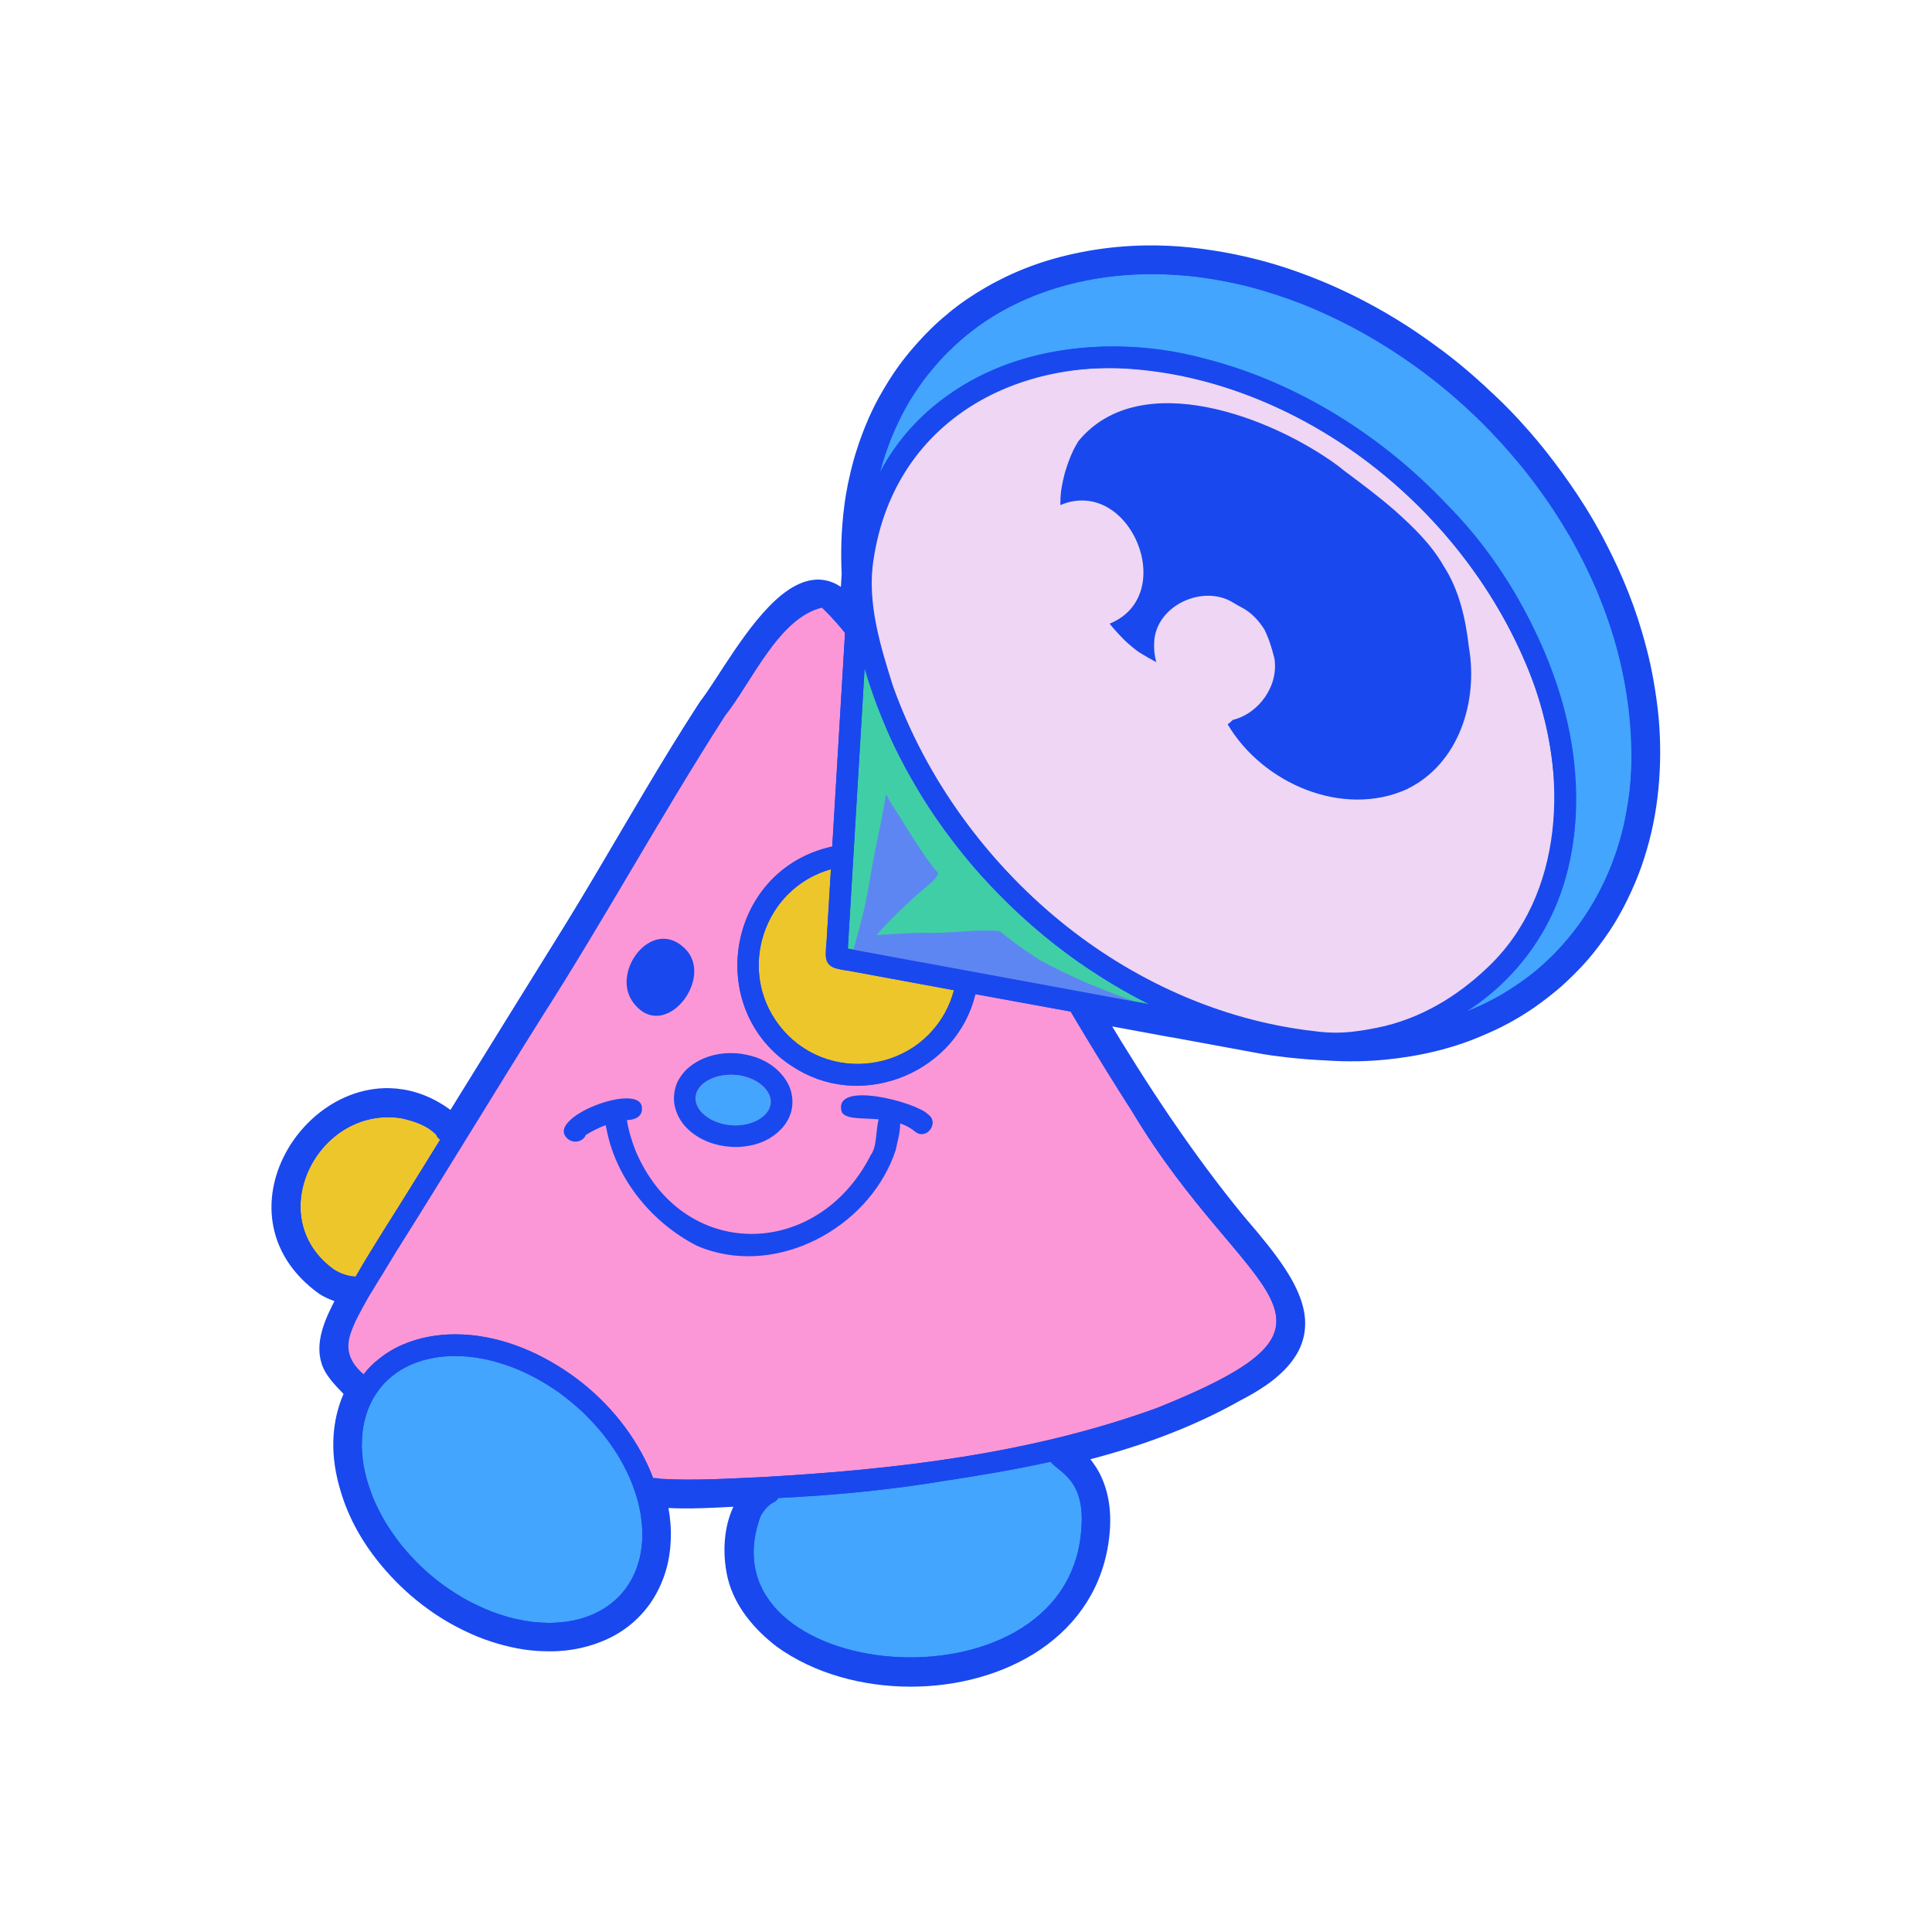 <?xml version="1.0" encoding="UTF-8"?>
<svg id="Layer_1" xmlns="http://www.w3.org/2000/svg" version="1.1" viewBox="0 0 800 800">
  <!-- Generator: Adobe Illustrator 29.4.0, SVG Export Plug-In . SVG Version: 2.1.0 Build 152)  -->
  <defs>
    <style>
      .st0 {
        fill: #fb97d7;
      }

      .st1 {
        fill: #5e86f2;
      }

      .st2, .st3 {
        fill: #1948ef;
      }

      .st4 {
        fill: #40cea7;
      }

      .st5 {
        fill: #43a5fd;
      }

      .st6 {
        fill: #eed6f4;
      }

      .st3 {
        stroke: #1948ef;
        stroke-linecap: round;
        stroke-linejoin: round;
        stroke-width: 5.67px;
      }

      .st7 {
        fill: #edc62b;
      }
    </style>
  </defs>
  <g id="dream">
    <path class="st3" d="M485,426.61c3.85.71,7.71,1.42,11.56,2.12,8.85,1.63,17.71,3.26,26.56,4.9,1.62.3,6.16.96,10.23,1.41,4.39.48,10.77,1.03,15.7,1.23.18,0,.35.02.53.03.84.05,1.68.1,2.52.14,1.08.05,2.16.1,3.24.13,2.37.07,4.74.08,7.11.03.05,0,.1,0,.14,0,7.1-.15,14.2-.84,21.19-2.01,1.97-.33,3.94-.71,5.9-1.12,2.06-.43,4.11-.92,6.15-1.45,3.83-1,7.62-2.17,11.32-3.55,1.38-.51,2.75-1.04,4.1-1.61.02,0,.06-.02.09-.03.04-.01.08-.03.13-.05.18-.07.44-.18.69-.3.38-.15.76-.31,1.14-.48h-.01s0,0,.01,0l-.39.16c.88-.37,1.75-.76,2.63-1.15,1.64-.73,3.27-1.48,4.88-2.29,4.79-2.4,9.42-5.14,13.76-8.21,3.04-2.16,6-4.42,8.85-6.82.41-.34.82-.68,1.22-1.03.26-.23.51-.46.77-.69,2.82-2.52,5.5-5.2,8.09-7.95,3.28-3.48,6.21-7.29,8.99-11.16,1.4-1.96,2.74-3.97,4.01-6.03.95-1.54,1.85-3.12,2.71-4.71.29-.53.59-1.05.86-1.59,2.28-4.38,4.34-8.85,6.13-13.45.86-2.21,1.64-4.45,2.36-6.71.72-2.26,1.38-4.54,1.99-6.83,2.42-9.2,3.77-18.69,4.25-28.18.5-9.73.08-19.56-1.27-29.2-.33-2.34-.69-4.68-1.09-7.01-.4-2.33-.84-4.65-1.34-6.97-.49-2.29-1.03-4.56-1.62-6.82-.59-2.26-1.21-4.51-1.87-6.76-2.12-7.29-4.73-14.47-7.72-21.46-.69-1.61-1.39-3.22-2.12-4.81-.65-1.43-1.34-2.84-2.03-4.26-1.37-2.83-2.77-5.65-4.25-8.42-2.22-4.16-4.58-8.25-7.08-12.25-3.92-6.27-8.13-12.31-12.58-18.19-1.48-1.96-3-3.9-4.53-5.82-1.95-2.44-3.97-4.82-6.04-7.18-2.63-3-5.32-5.95-8.11-8.79-1.66-1.69-3.35-3.36-5.06-4.99-6.88-6.56-14-12.86-21.6-18.57-3.83-2.88-7.72-5.66-11.69-8.33-.99-.67-1.99-1.33-2.99-1.98-3.01-1.95-6.07-3.83-9.18-5.63-6.19-3.57-12.53-6.88-19.03-9.85-2.26-1.04-4.54-2.03-6.84-2.98-3.2-1.32-6.42-2.57-9.68-3.74-1.09-.39-2.17-.77-3.27-1.14-4.37-1.48-8.79-2.81-13.25-3.95-5.98-1.53-12.01-2.78-18.09-3.73-1.73-.27-3.47-.52-5.21-.74-1.43-.18-2.87-.36-4.31-.51-5.81-.61-11.65-.88-17.49-.82-8.17.09-16.34.84-24.38,2.28-1.15.21-2.3.42-3.44.66-3.43.7-6.84,1.52-10.21,2.48-1.65.47-3.29.97-4.93,1.51-3.27,1.08-6.49,2.29-9.66,3.64-1.58.68-3.15,1.39-4.7,2.13-.89.42-1.76.87-2.64,1.32-1.76.89-3.51,1.82-5.21,2.81-2.68,1.53-5.31,3.17-7.86,4.91-2.55,1.74-5.03,3.59-7.41,5.55.11-.08.21-.16.32-.25,0,0,0,0,.01-.01,0,0,.01-.01.02-.02-.22.18-.43.37-.62.57-2.19,1.74-4.28,3.59-6.29,5.53-1.96,1.89-3.84,3.85-5.67,5.87-1.3,1.44-2.57,2.9-3.81,4.39-.35.42-.69.85-1.03,1.27-1.97,2.44-3.81,4.97-5.54,7.58-.51.77-1.01,1.54-1.5,2.31-1.47,2.33-2.86,4.71-4.2,7.13-.79,1.43-1.54,2.91-2.27,4.39-1.07,2.21-2.08,4.46-3,6.74-.31.77-.63,1.53-.92,2.3-.66,1.71-1.28,3.44-1.88,5.18-.99,2.9-1.9,5.83-2.64,8.8-.1.41-.35,1.39-.59,2.36,0,.01-.03.1-.05.2,0,.03-.01.05-.02.08v.03s-.04.15-.04.15c-.74,3.01-1.36,6.08-1.87,9.17-.17,1.03-.32,2.07-.47,3.11-.42,3.03-.74,6.08-.97,9.13-.09,1.13-.16,2.27-.22,3.4-.07,1.31-.12,2.62-.16,3.93,0,.09,0,.18,0,.28-.11,4.07-.07,8.15.14,12.22-.23,3.79-.46,7.59-.69,11.38-4.94-5.48-10.08-6.94-15.23-5.75-2.04.47-4.08,1.36-6.1,2.58-.21.13-.43.26-.64.39-.56.36-1.13.74-1.69,1.15-.47.34-.94.7-1.41,1.07-13.71,10.92-26.34,34.81-33.51,43.87-2.13,3.28-4.23,6.59-6.32,9.9-1.79,2.85-3.57,5.7-5.34,8.57-3.81,6.2-7.56,12.44-11.29,18.7-12.4,20.86-24.47,41.93-37.37,62.49-.07.11-.13.22-.2.33-6.37,10.22-12.72,20.46-19.06,30.7-8.42,13.6-16.84,27.21-25.25,40.81-.08-.08-.16-.16-.24-.24-1.41-1.14-2.83-2.18-4.25-3.12-7.13-4.69-14.46-6.83-21.54-7-10.62-.25-20.67,3.96-28.65,10.75-1.6,1.36-3.11,2.82-4.53,4.37-.95,1.03-1.85,2.11-2.71,3.21-1.29,1.66-2.47,3.4-3.54,5.21-10.34,17.43-9.94,40.79,12.08,56.52,1.77,1.08,3.66,1.96,5.62,2.63.44.15.88.31,1.33.43.59.17,1.19.31,1.79.44-.04.07-.07.13-.11.2,0,.01-.01.02-.02.04-.6,1.15-1.24,2.35-1.87,3.59-.16.31-.32.62-.47.94-4.25,8.49-8.07,18.65-1.67,26.9,1.96,2.8,4.53,5.17,6.86,7.66,0,0,0,0,0,0,.1.11.21.22.32.32,0,.01-.01.03-.02.04-.62,1.25-1.19,2.52-1.68,3.84-1.94,5.16-2.94,10.62-3.1,16.12-.1,3.3.11,6.61.6,9.87.03.14.05.29.07.45.43,2.84,1.07,5.62,1.85,8.36.5,1.76,1.04,3.51,1.65,5.24,1.92,5.39,4.49,10.6,7.54,15.5.61.98,1.24,1.95,1.89,2.9,1.29,1.91,2.66,3.76,4.08,5.55,1.1,1.38,2.23,2.72,3.39,4.04,5.02,5.72,10.63,10.87,16.82,15.34l.59.43c1.02.74,2.08,1.46,3.16,2.17.87.57,1.76,1.14,2.68,1.7,1.37.83,2.77,1.63,4.21,2.41,2.16,1.17,4.38,2.27,6.65,3.29,3.59,1.62,7.3,2.97,11.09,4.06.2.06.41.11.61.17.41.11.81.23,1.22.34,1.1.29,2.2.56,3.31.81,3.33.75,6.72,1.28,10.12,1.51.61.04,1.23.08,1.84.1,1.17.05,2.33.08,3.5.08,0,0,.01,0,.02,0,.6,0,1.19-.01,1.79-.03.6-.02,1.19-.05,1.79-.08,1.78-.11,3.56-.3,5.33-.59,4.6-.75,8.99-2.05,13.25-3.94,1.25-.56,2.48-1.19,3.67-1.87.38-.22.75-.44,1.12-.66,1.66-1.02,3.25-2.15,4.75-3.4,3.73-3.09,6.93-6.83,9.33-10.99.29-.5.57-1.01.84-1.52,1.88-3.58,3.28-7.37,4.16-11.33.88-3.97,1.23-8.02,1.18-12.08-.02-1.12-.07-2.23-.16-3.34-.07-.91-.17-1.81-.28-2.72-.02-.19-.03-.38-.06-.56-.28-2.17-.68-4.33-1.17-6.46,0,0,0-.02,0-.03,4.32.37,8.72.47,13.15.41.04,0,.09,0,.13,0,2.89-.04,5.8-.14,8.7-.27.2,0,.4-.02.61-.03,1.12-.05,2.24-.11,3.35-.16,3.19-.16,6.38-.34,9.55-.48-5.11,7.07-6.6,16.89-5.72,25.76,0,.07.01.14.02.21.06.63.14,1.25.23,1.86,0,.02,0,.04,0,.06.09.61.19,1.2.3,1.8.02.13.05.25.07.38.11.58.23,1.16.36,1.73,2.64,11.09,10.44,20.14,19.29,26.96,7.47,5.38,16.13,9.4,25.37,12.07,9.05,2.61,18.67,3.92,28.29,3.93,37.74.03,75.55-20,79.6-60.29.2-1.9.31-3.83.3-5.76,0-1.29-.06-2.58-.16-3.86-.33-4.04-1.21-8.03-2.74-11.74-.74-1.79-1.63-3.51-2.7-5.15-.38-.59-.79-1.17-1.22-1.74-.22-.29-.44-.59-.67-.88,0,0-.01-.01-.02-.02-.87-.95-2.02-2.2-3.31-3.42,1.42-.35,2.84-.72,4.25-1.09.09-.02.18-.05.27-.07,1.28-.34,2.56-.68,3.84-1.03.25-.07.5-.14.75-.21,1.12-.31,2.24-.62,3.35-.95.32-.09.65-.19.97-.28,1.05-.31,2.09-.62,3.14-.93.35-.11.71-.21,1.06-.32,1.03-.32,2.06-.64,3.09-.97.34-.11.69-.22,1.03-.33,1.07-.34,2.13-.7,3.19-1.05.29-.1.59-.19.88-.29,1.24-.42,2.48-.85,3.72-1.29.1-.04.21-.07.31-.11,2.71-.96,5.41-1.97,8.08-3.03.34-.13.68-.27,1.01-.41.97-.39,1.93-.77,2.9-1.17.45-.19.9-.38,1.34-.56.85-.36,1.7-.72,2.54-1.08.5-.22.99-.43,1.48-.65.8-.35,1.59-.71,2.39-1.07.51-.23,1.03-.47,1.54-.71.78-.36,1.56-.73,2.33-1.1.51-.24,1.02-.49,1.53-.73.79-.38,1.57-.78,2.35-1.17.49-.25.98-.49,1.46-.74.84-.43,1.68-.87,2.51-1.32.42-.22.84-.44,1.26-.66,1.22-.66,2.44-1.33,3.66-2.02.02-.01.04-.02.07-.04,3.91-2,7.3-4.01,10.21-6.03.01,0,.02-.02.03-.02.96-.67,1.87-1.34,2.72-2.01.09-.07.18-.15.27-.22.33-.27.67-.53.99-.8.15-.12.28-.24.42-.37.26-.22.52-.44.76-.66.08-.07.14-.13.22-.2.3-.27.61-.55.89-.82.12-.12.24-.24.36-.36.23-.22.46-.45.68-.67.13-.13.25-.26.37-.4.2-.21.4-.42.6-.64.11-.12.21-.24.31-.36.2-.22.4-.45.58-.67.12-.14.23-.28.34-.43.16-.2.33-.41.49-.61.14-.18.26-.36.39-.54.12-.17.25-.34.37-.51.11-.16.21-.32.32-.48.13-.19.26-.38.38-.57.08-.13.16-.26.24-.39.13-.22.27-.44.39-.66.06-.11.12-.23.18-.34.13-.24.26-.47.38-.71.07-.14.13-.28.2-.42.1-.21.21-.42.3-.63.07-.17.14-.33.21-.5.08-.19.16-.37.23-.56.06-.16.11-.33.17-.49.07-.19.14-.38.2-.58.05-.15.09-.3.13-.44.06-.21.13-.42.18-.62.04-.16.08-.33.12-.5.05-.19.1-.38.14-.58.04-.18.06-.35.1-.53.03-.18.07-.37.1-.55.03-.18.05-.36.07-.53.02-.18.05-.36.07-.55.02-.18.03-.37.04-.55.01-.18.03-.36.04-.53.01-.18.01-.36.02-.54,0-.18.02-.36.02-.55,0-.17,0-.34,0-.51,0-.19,0-.39-.01-.58,0-.15-.02-.3-.03-.46-.01-.21-.02-.43-.04-.64-.02-.17-.04-.35-.06-.52-.02-.19-.04-.39-.06-.58-.03-.19-.06-.38-.09-.58-.03-.18-.05-.35-.08-.53-.03-.17-.07-.34-.1-.51-.04-.2-.07-.4-.12-.6-.04-.19-.09-.38-.14-.57-.04-.18-.08-.36-.13-.54-.05-.2-.11-.4-.16-.59-.05-.18-.09-.35-.15-.53-.05-.17-.11-.34-.16-.51-.06-.21-.13-.41-.2-.62-.05-.15-.11-.3-.16-.45-.08-.23-.16-.45-.24-.68-.05-.15-.11-.3-.17-.44-.09-.23-.17-.46-.27-.69-.07-.17-.15-.35-.22-.52-.09-.21-.17-.41-.26-.62-.08-.18-.16-.35-.24-.53-.09-.21-.18-.41-.28-.62-.08-.17-.17-.34-.25-.52-.1-.21-.2-.42-.31-.64-.09-.17-.18-.35-.27-.52-.11-.21-.22-.42-.33-.64-.09-.18-.19-.36-.29-.54-.11-.21-.22-.42-.34-.62-.09-.16-.19-.33-.28-.5-.13-.22-.25-.45-.39-.67-.09-.15-.18-.3-.27-.45-.14-.24-.28-.48-.43-.72-.09-.15-.18-.3-.28-.44-.15-.25-.3-.49-.46-.74-.06-.09-.12-.18-.18-.27-.19-.3-.39-.61-.59-.91-.06-.09-.13-.19-.19-.28-.2-.3-.4-.6-.6-.9-.1-.14-.2-.29-.3-.44-.17-.25-.35-.51-.52-.76-.08-.11-.16-.22-.23-.33-.2-.29-.41-.58-.62-.87-.07-.1-.15-.2-.22-.3-.22-.3-.44-.6-.66-.91-.08-.11-.16-.22-.24-.32-.22-.3-.44-.59-.66-.89-.07-.09-.14-.18-.21-.28-.24-.32-.48-.63-.72-.95-.03-.04-.06-.08-.09-.11-.28-.37-.57-.74-.86-1.11-.07-.09-.14-.18-.21-.26-.25-.32-.51-.65-.76-.97-.03-.04-.06-.08-.09-.11-1.28-1.61-2.61-3.24-3.98-4.88-.04-.04-.07-.09-.11-.13-1.71-2.05-3.49-4.13-5.3-6.24-21.78-26.49-40.55-55.1-58.16-84.49l30.15,5.56Z"/>
    <g>
      <g>
        <path class="st2" d="M377.05,692.72c-9.52,0-18.81-1.29-27.59-3.82-9.22-2.66-17.46-6.58-24.5-11.64-6.75-5.21-15.46-13.88-18.18-25.31-1.91-8.21-1.93-20.86,4.31-29.47.64-.88.72-2.05.2-3.01-.5-.92-1.46-1.49-2.49-1.49-.04,0-.09,0-.13,0-2.23.1-4.48.22-6.72.34-5.89.31-11.99.63-17.89.63-3.87,0-7.32-.13-10.54-.41-.08,0-.16-.01-.24-.01-.82,0-1.6.35-2.14.98-.59.69-.82,1.61-.62,2.5.99,4.25,1.52,8.46,1.6,12.52.04,4.04-.33,7.89-1.11,11.41-.94,4.24-2.52,8.29-4.69,12.05-3.9,6.79-10.3,12.52-17.56,15.75-4.04,1.79-8.15,3.02-12.56,3.74-2.72.45-5.56.66-8.67.66-1.57,0-3.24-.06-4.96-.17-4.01-.27-8.35-1.02-12.89-2.23-.59-.16-1.18-.32-1.77-.49-3.71-1.07-7.31-2.39-10.71-3.92-5.93-2.69-11.54-5.9-16.2-9.28l-.58-.42c-7.29-5.26-13.9-11.59-19.67-18.85-5.72-7.2-10.23-15.2-13.05-23.14-1.63-4.58-2.73-8.86-3.37-13.08-.02-.14-.05-.32-.08-.49-1.27-8.58-.46-17.06,2.36-24.53.46-1.21,1-2.43,1.6-3.63.56-1.13.32-2.5-.61-3.35-.07-.07-.15-.13-.23-.2-.62-.66-1.22-1.28-1.83-1.91-1.75-1.8-3.4-3.5-4.73-5.39-.03-.04-.05-.07-.08-.11-6.35-8.19-.57-19.14,4.07-27.95l.36-.67c.42-.78.44-1.72.07-2.53s-1.1-1.39-1.97-1.58l-.39-.08c-.41-.09-.82-.17-1.23-.29-2.14-.62-4.22-1.53-6.18-2.71-15.15-10.87-20.77-26.69-15.41-43.4,5.84-18.23,22.79-31.47,40.3-31.47,8.74,0,17.1,3.17,24.82,9.43l.15.15c.53.51,1.23.79,1.96.79.12,0,.24,0,.36-.02.85-.11,1.6-.59,2.05-1.32l4.18-6.77c13.19-21.34,26.83-43.41,40.32-65.06,9.18-14.64,18.08-29.77,26.69-44.4,10.73-18.23,21.82-37.09,33.52-55.11,2.25-2.86,4.93-6.99,8.03-11.76,9.46-14.55,23.75-36.53,36.3-36.53,3.52,0,6.77,1.75,9.96,5.34,14.06,16.52,25.29,35.83,36.15,54.51,3.99,6.86,8.11,13.95,12.32,20.81,7.9,13.53,15.8,27.51,23.44,41.03,26.94,47.65,54.79,96.93,90.19,139.99,14.93,17.33,26.12,31.57,23.61,44.34-1.64,8.36-9.28,15.92-23.36,23.11-.04.02-.07.04-.11.06-18.62,10.52-40.08,18.73-65.61,25.09-1.01.25-1.79,1.03-2.06,2.03s.04,2.07.8,2.78c1.2,1.13,2.27,2.29,3.14,3.23,5.35,6.58,7.67,16.16,6.52,26.98-1.8,17.89-10.76,32.83-25.92,43.21-13.7,9.38-31.73,14.55-50.77,14.55h0Z"/>
        <path class="st2" d="M338.74,248.5c2.65,0,5.2,1.42,7.8,4.35,13.92,16.36,25.07,35.54,35.86,54.09,3.99,6.86,8.11,13.94,12.33,20.81,7.92,13.55,15.8,27.51,23.43,41,26.99,47.76,54.91,97.14,90.47,140.39.03.03.06.07.08.1,13.88,16.12,25.19,30.4,22.93,41.89-1.46,7.45-8.61,14.36-21.87,21.13-.07.04-.14.07-.21.11-18.39,10.4-39.62,18.51-64.9,24.81-2.01.5-3.59,2.06-4.11,4.07-.53,2.01.09,4.14,1.59,5.56,1.1,1.03,2.1,2.12,2.94,3.03,6.52,8.07,6.46,19.01,5.84,24.86-1.71,17.02-10.25,31.24-24.7,41.14-13.23,9.06-30.7,14.05-49.18,14.05-9.26,0-18.27-1.25-26.8-3.71-8.87-2.56-16.79-6.31-23.55-11.17-6.45-4.99-14.64-13.14-17.15-23.69-1.78-7.64-1.84-19.35,3.84-27.18,1.28-1.76,1.43-4.1.4-6.02-.99-1.84-2.91-2.98-4.99-2.98-.09,0-.17,0-.26,0-2.24.1-4.49.22-6.74.34-5.86.31-11.92.62-17.75.62-3.79,0-7.16-.13-10.3-.4-.16-.01-.33-.02-.49-.02-1.64,0-3.2.71-4.28,1.96-1.19,1.37-1.65,3.23-1.24,5,.94,4.05,1.45,8.07,1.52,11.89.04,3.84-.31,7.47-1.05,10.78-.88,3.96-2.35,7.75-4.38,11.26-3.61,6.27-9.53,11.59-16.25,14.57-3.82,1.7-7.7,2.85-11.87,3.53-2.57.42-5.26.63-8.21.63-1.51,0-3.11-.06-4.76-.17-3.83-.26-7.98-.98-12.34-2.14-.58-.16-1.16-.32-1.73-.48-3.58-1.03-7.05-2.3-10.32-3.78-5.77-2.61-11.2-5.72-15.69-8.98l-.62-.46c-7.06-5.09-13.48-11.25-19.09-18.3-5.53-6.96-9.89-14.68-12.6-22.32-1.56-4.4-2.62-8.49-3.23-12.52-.03-.19-.06-.38-.09-.56-1.19-8.09-.43-16.07,2.21-23.06.43-1.13.93-2.26,1.48-3.37,1.13-2.25.64-4.98-1.21-6.69-.07-.06-.13-.12-.2-.18-.58-.61-1.17-1.22-1.76-1.83-1.67-1.72-3.25-3.34-4.44-5.05-.05-.08-.11-.15-.16-.22-4.84-6.25-1.08-14.61,4.33-24.89l.21-.4.03-.05.11-.21c.84-1.57.89-3.44.14-5.05-.75-1.61-2.21-2.78-3.94-3.16l-.4-.09c-.39-.08-.76-.16-1.03-.24-1.87-.54-3.68-1.33-5.4-2.35-14.02-10.11-19.22-24.73-14.27-40.17,2.58-8.04,7.73-15.47,14.5-20.9,7.01-5.63,15-8.6,23.1-8.6,8.03,0,15.74,2.93,22.91,8.7.03.03.06.06.1.09,1.06,1.02,2.47,1.58,3.92,1.58.24,0,.48-.01.71-.05,1.7-.22,3.21-1.19,4.11-2.64l4.12-6.66c13.21-21.37,26.87-43.48,40.37-65.15,9.2-14.68,18.12-29.83,26.73-44.48,10.69-18.17,21.74-36.96,33.39-54.89,2.31-2.96,5-7.09,8.1-11.86,8.57-13.18,22.91-35.24,33.92-35.24M338.74,242.83c-18.35,0-37.22,37.55-46.64,49.46-21.16,32.56-39.68,66.76-60.31,99.66-14.9,23.91-29.7,47.88-44.51,71.84-.08-.08-.16-.16-.24-.24-8.74-7.11-17.93-10.13-26.69-10.13-36.4,0-65.61,52.1-26.45,80.08,2.17,1.32,4.52,2.36,6.95,3.06.6.17,1.2.29,1.81.42-.05.09-.1.17-.14.26-4.84,9.19-11.6,21.65-4.02,31.42,1.96,2.8,4.53,5.17,6.86,7.66.11.12.22.2.33.3-.63,1.27-1.21,2.57-1.71,3.9-3.11,8.25-3.8,17.3-2.5,25.99.03.14.05.29.07.45.71,4.65,1.93,9.17,3.5,13.6,3.07,8.63,7.82,16.79,13.5,23.95,5.84,7.35,12.59,13.88,20.21,19.37l.59.43c4.89,3.55,10.66,6.84,16.7,9.57,3.59,1.62,7.3,2.97,11.09,4.06.61.17,1.21.34,1.83.51,4.39,1.17,8.9,2.01,13.43,2.32,1.71.12,3.43.18,5.14.18,3.05,0,6.11-.21,9.13-.7,4.6-.75,8.99-2.05,13.25-3.94,7.79-3.46,14.61-9.53,18.86-16.92,2.31-4.02,3.99-8.32,5-12.85.88-3.97,1.23-8.02,1.18-12.08-.08-4.43-.67-8.82-1.67-13.11,3.55.31,7.15.42,10.78.42,8.2,0,16.54-.6,24.74-.97-6.32,8.72-7.13,21.65-4.77,31.79,2.64,11.09,10.44,20.14,19.29,26.96,7.47,5.38,16.13,9.4,25.37,12.07,9.08,2.62,18.73,3.93,28.37,3.93,37.71,0,75.46-20.03,79.52-60.29,1.07-10.15-.58-21.05-7.2-29.13-.87-.95-2.03-2.21-3.34-3.44,23.05-5.74,45.49-13.6,66.32-25.37,41.67-21.28,24.43-44.17.65-71.77-45.3-55.09-77.59-119.37-113.41-180.7-15.67-25.52-29.3-52.83-48.77-75.71-3.93-4.43-7.99-6.29-12.08-6.29h0Z"/>
      </g>
      <g>
        <path class="st0" d="M469.02,460.61c46.82,78.14,101.41,85.63,10.2,122.35-52.12,18.99-108.34,25.55-163.59,28.67-13.69.61-28.2,1.55-42.12.72-1.02-.25-2.06-.33-3.05-.27-.5-1.35-1.05-2.68-1.63-4-.09-.21-.23-.53-.37-.84-7-15.3-18.48-28.59-32.23-38.24-13.84-9.71-30.44-16.43-47.53-16.48-7.72-.03-15.4,1.36-22.48,4.5-3.87,1.72-7.44,4.02-10.61,6.78-.2.14-.4.29-.59.46-1,.93-1.95,1.9-2.86,2.91-.56.61-1.12,1.74-1.82,2.61-10.87-8.94-6.03-19.37-3.14-24.92,3.09-5.93,10.67-16.46,10.75-16.59-.01-.02,4.01-6.71,6.1-10.05,20.28-32.19,39.97-64.76,60.19-96.99,26.29-41.08,49.66-83.96,76.02-124.97,10.97-13.79,22.15-40.37,40.06-44.69,0,0,.01,0,.02,0,17.22,16.38,27.24,38.46,40.11,58.36,29.52,50.23,57.1,101.62,88.58,150.68Z"/>
        <path class="st5" d="M264.82,645.41c-.39,1.49-.84,2.95-1.37,4.4-.53,1.35-1.14,2.65-1.8,3.94-.73,1.3-1.51,2.55-2.37,3.77-.82,1.09-1.67,2.14-2.59,3.15-1.05,1.08-2.15,2.09-3.31,3.06-1.13.87-2.29,1.69-3.49,2.46-1.46.86-2.94,1.62-4.48,2.33-1.69.7-3.4,1.3-5.15,1.81-1.73.46-3.46.82-5.23,1.12-2.22.29-4.44.48-6.68.56-2.61,0-5.21-.13-7.81-.41-2.57-.33-5.09-.79-7.62-1.36-3.13-.79-6.2-1.75-9.23-2.87-3.49-1.38-6.87-2.95-10.19-4.71-3.19-1.78-6.25-3.72-9.26-5.82-.14-.11-.34-.25-.55-.4-3.2-2.32-6.21-4.87-9.1-7.56-2.89-2.8-5.62-5.73-8.19-8.83-2.45-3.1-4.71-6.31-6.78-9.67-1.75-2.97-3.3-6.01-4.7-9.14-1.17-2.83-2.18-5.69-3.05-8.62-.61-2.3-1.15-4.62-1.5-6.97l-.08-.6c-.25-1.98-.41-4.01-.48-6.05,0-2.13.11-4.24.33-6.36.22-1.5.49-2.99.82-4.47.42-1.62.91-3.19,1.49-4.75.56-1.37,1.19-2.7,1.87-4.01.7-1.21,1.44-2.39,2.25-3.53.41-.55.82-1.08,1.25-1.6.44-.52.9-1.04,1.37-1.55,1.01-1.03,2.05-2,3.15-2.92,1.19-.93,2.41-1.8,3.7-2.59,1.35-.79,2.72-1.52,4.15-2.16,1.68-.72,3.39-1.33,5.15-1.84,1.78-.48,3.57-.87,5.4-1.16,2.29-.33,4.59-.51,6.91-.57,2.44,0,4.87.12,7.29.37,2.79.34,5.56.84,8.29,1.49.84.21,1.67.44,2.51.68,2.46.71,4.89,1.53,7.28,2.45,2.74,1.1,5.93,2.59,9.05,4.25,3.44,1.9,6.77,4,9.97,6.3,3.28,2.43,6.4,5.03,9.38,7.82,2.91,2.82,5.65,5.8,8.22,8.94,2.21,2.81,4.29,5.71,6.17,8.74,1.84,3.04,3.5,6.17,4.94,9.42,1.2,2.81,2.24,5.68,3.09,8.62.65,2.36,1.17,4.74,1.56,7.15.32,2.29.52,4.59.59,6.91v.1c.02,1.95-.09,3.89-.29,5.83-.21,1.64-.5,3.27-.87,4.87Z"/>
        <path class="st5" d="M447.67,634.27c-6.68,77.46-158.08,62.65-132.74-6.45,1.4-2.47,3.19-4.79,5.85-5.96.67-.45,1.15-.99,1.46-1.57,22.84-1.1,46.22-3.32,68.87-7.12,14.65-2.21,29.37-4.7,43.9-7.9,3.48,4.44,14.84,7.34,12.66,29Z"/>
        <path class="st5" d="M318.96,457.91c-.09.33-.2.65-.33.96-.12.28-.26.56-.4.83-.22.34-.44.69-.68,1.01-.22.28-.45.54-.69.8-.35.35-.72.68-1.1,1-.44.33-.9.65-1.37.95-.61.36-1.25.67-1.9.97-.8.32-1.6.6-2.42.85-.77.2-1.56.36-2.35.5-.98.12-1.96.21-2.95.23-.98,0-1.99-.08-3.01-.18-1.01-.15-2.02-.34-3.01-.59-.86-.25-1.71-.53-2.54-.86-.75-.32-1.48-.68-2.19-1.07-.6-.37-1.19-.76-1.77-1.18-.47-.38-.93-.77-1.37-1.18-.31-.32-.61-.66-.9-1-.27-.36-.53-.74-.77-1.12-.18-.33-.35-.67-.52-1.01-.15-.37-.29-.75-.41-1.13-.08-.34-.15-.69-.2-1.04-.04-.36-.06-.72-.07-1.08.02-.23.03-.45.05-.68.05-.31.11-.62.18-.92.08-.27.18-.54.28-.81.12-.26.24-.53.38-.79.22-.35.44-.69.68-1.02.26-.32.53-.63.81-.93.33-.31.67-.61,1.01-.91.44-.34.91-.66,1.38-.96.62-.35,1.26-.67,1.92-.97.67-.26,1.34-.51,2.03-.73.93-.24,1.86-.44,2.81-.59,1.04-.12,2.07-.19,3.12-.22.97.02,1.93.08,2.9.18.92.13,1.83.31,2.72.53.04.01.09.03.13.04.95.27,1.87.6,2.79.97.65.29,1.29.61,1.91.96.59.35,1.15.73,1.7,1.13.49.38.95.79,1.4,1.21.36.36.7.75,1.02,1.14.27.36.54.74.78,1.13.18.31.33.63.49.96.14.34.26.69.37,1.04.08.33.16.66.21.99.03.29.05.57.06.85,0,.31-.03.61-.06.92-.04.28-.1.56-.16.84Z"/>
        <path class="st7" d="M182.26,471.94c-3.79,6.13-7.59,12.26-11.39,18.39-7.85,12.77-16.15,25.3-23.6,38.31-3.21-.15-6.4-1.28-9.09-3.02-29.87-21.65-6.65-67.73,27.82-62.61,5.23,1.14,10.86,2.92,14.63,6.87.31.83.89,1.54,1.62,2.05Z"/>
      </g>
      <g>
        <path class="st2" d="M512.99,505.52c.05.06.1.12.15.18-45.37-55.13-77.69-119.47-113.54-180.86-15.67-25.52-29.3-52.83-48.77-75.71-21.55-24.31-47.2,28.6-58.72,43.17-21.16,32.56-39.68,66.76-60.31,99.66-14.91,23.91-29.7,47.88-44.51,71.84-.08-.08-.16-.17-.25-.25-45.04-36.63-101.74,35.22-53.14,69.94,2.17,1.32,4.52,2.36,6.95,3.06.59.17,1.19.31,1.79.44-.04.08-.09.16-.13.24-4.84,9.19-11.6,21.65-4.02,31.42,1.96,2.8,4.53,5.17,6.86,7.66.1.11.21.22.32.32-.63,1.26-1.2,2.55-1.7,3.88-3.11,8.25-3.8,17.3-2.5,25.99.03.14.05.29.07.45.71,4.65,1.93,9.17,3.5,13.6,3.07,8.63,7.82,16.79,13.5,23.95,5.84,7.35,12.59,13.88,20.21,19.37l.59.43c4.89,3.55,10.66,6.84,16.7,9.57,3.59,1.62,7.3,2.97,11.09,4.06.61.17,1.21.34,1.83.51,4.39,1.17,8.9,2.01,13.43,2.32,4.76.32,9.55.25,14.27-.52,4.6-.75,8.99-2.06,13.25-3.94,7.79-3.46,14.61-9.53,18.86-16.92,2.31-4.02,3.99-8.32,5-12.85.88-3.97,1.23-8.02,1.18-12.08-.08-4.43-.67-8.82-1.67-13.11,11.56.99,23.68,0,35.49-.54-6.31,8.72-7.1,21.66-4.74,31.79,2.64,11.09,10.44,20.14,19.29,26.96,7.47,5.38,16.13,9.4,25.37,12.07,44.56,12.86,102.8-5.8,107.89-56.36,1.07-10.15-.58-21.05-7.2-29.13-.87-.95-2.03-2.21-3.33-3.44,23.05-5.74,45.49-13.6,66.32-25.38,41.69-21.29,24.42-44.18.63-71.8ZM138.18,525.62c-29.87-21.65-6.65-67.73,27.82-62.61,5.23,1.14,10.86,2.92,14.63,6.87.31.83.9,1.53,1.62,2.05-3.79,6.14-7.59,12.27-11.39,18.4-7.85,12.77-16.13,25.3-23.59,38.31-3.21-.16-6.4-1.28-9.1-3.02ZM265.69,640.54c-.21,1.64-.5,3.27-.87,4.87-.39,1.49-.84,2.95-1.37,4.4-.53,1.35-1.14,2.65-1.8,3.94-.73,1.3-1.51,2.55-2.37,3.77-.82,1.09-1.67,2.14-2.59,3.15-1.05,1.08-2.15,2.09-3.31,3.06-1.13.87-2.29,1.69-3.49,2.46-1.46.86-2.94,1.62-4.48,2.33-1.69.7-3.4,1.3-5.15,1.81-1.73.46-3.46.82-5.23,1.12-2.22.29-4.44.48-6.68.56-2.61,0-5.21-.13-7.81-.41-2.57-.33-5.09-.79-7.62-1.36-3.13-.79-6.2-1.75-9.23-2.87-3.49-1.38-6.87-2.95-10.19-4.71-3.19-1.78-6.25-3.72-9.26-5.82-.14-.11-.34-.25-.55-.4-3.2-2.32-6.21-4.87-9.1-7.56-2.89-2.8-5.62-5.73-8.19-8.83-2.45-3.1-4.71-6.31-6.78-9.67-1.75-2.97-3.3-6.01-4.7-9.14-1.17-2.83-2.18-5.69-3.05-8.62-.61-2.3-1.15-4.62-1.5-6.97l-.08-.6c-.25-1.98-.41-4.01-.48-6.05,0-2.13.11-4.24.33-6.36.22-1.5.49-2.99.82-4.47.42-1.62.91-3.19,1.49-4.75.57-1.37,1.19-2.7,1.87-4.01.7-1.21,1.44-2.39,2.25-3.53.41-.55.82-1.08,1.25-1.6.44-.52.9-1.04,1.37-1.55,1.01-1.03,2.05-2,3.15-2.92,1.19-.93,2.41-1.8,3.7-2.59,1.35-.79,2.72-1.52,4.15-2.16,1.68-.72,3.39-1.33,5.15-1.84,1.78-.48,3.57-.87,5.4-1.16,2.29-.33,4.59-.51,6.91-.57,2.44,0,4.87.12,7.29.37,2.79.34,5.56.84,8.29,1.49.84.21,1.68.44,2.51.68,2.46.71,4.89,1.53,7.28,2.45,2.74,1.1,5.93,2.59,9.05,4.25,3.44,1.91,6.76,4,9.97,6.3,3.28,2.43,6.4,5.03,9.38,7.82,2.91,2.82,5.65,5.8,8.22,8.94,2.21,2.81,4.28,5.71,6.17,8.74,1.84,3.04,3.5,6.17,4.94,9.42,1.2,2.81,2.24,5.68,3.09,8.62.65,2.36,1.17,4.74,1.56,7.16.32,2.29.52,4.59.59,6.91v.1c.02,1.95-.09,3.89-.29,5.83ZM447.67,634.27c-6.68,77.46-158.08,62.65-132.74-6.45,1.4-2.47,3.19-4.79,5.85-5.96.68-.45,1.15-.99,1.46-1.57,22.85-1.11,46.22-3.31,68.87-7.11,14.65-2.21,29.36-4.7,43.9-7.9,3.48,4.44,14.85,7.34,12.66,29ZM479.22,582.96c-52.12,18.99-108.34,25.55-163.6,28.67-13.69.61-28.2,1.55-42.12.72-1.02-.25-2.06-.33-3.06-.27-.51-1.35-1.04-2.69-1.62-4.01-.09-.21-.23-.53-.37-.84-7-15.3-18.48-28.59-32.23-38.24-13.84-9.71-30.44-16.43-47.53-16.48-7.72-.03-15.4,1.36-22.48,4.5-3.87,1.72-7.44,4.02-10.61,6.78-.2.14-.4.29-.59.46-1,.93-1.95,1.9-2.86,2.91-.56.61-1.1,1.24-1.62,1.88-6.98-6.1-7.29-11.73-4.99-17.86.15-.41,1.15-2.95,1.57-3.84.38-.82,4.51-8.94,7.41-13.39,0,0,0,0,0,0,.39-.58,7.43-12.37,9.52-15.72,20.28-32.19,39.97-64.76,60.19-96.99,26.29-41.08,49.66-83.96,76.02-124.97,10.97-13.79,22.15-40.37,40.06-44.69,0,0,.01,0,.02,0,17.21,16.38,27.24,38.46,40.11,58.36,29.52,50.23,57.1,101.62,88.58,150.68,46.82,78.14,101.42,85.63,10.2,122.35Z"/>
        <path class="st2" d="M283.44,443.72c-1.56,1.79-2.96,3.87-3.63,6.17-.74,2.53-.99,5.17-.48,7.77.71,3.61,2.51,6.89,5.1,9.49,3.16,3.17,7.13,5.32,11.38,6.55,2.96.85,6.07,1.26,9.14,1.25,4.74-.09,9.56-1.14,13.67-3.58,4.54-2.7,8.22-6.86,9.24-12.17.66-3.43.13-7.01-1.4-10.15-1.04-2.14-2.51-4-4.21-5.66-2.67-2.6-6.08-4.51-9.6-5.71-.01,0-.02,0-.03-.01-.18-.06-.36-.11-.54-.14-8.84-2.79-19.01-1.7-26.41,4.09-.79.64-1.56,1.33-2.23,2.1ZM288.08,453.87c.05-.31.11-.62.17-.92.09-.27.18-.54.28-.81.12-.26.24-.53.38-.79.22-.34.44-.69.68-1.02.26-.32.53-.63.81-.93.33-.31.67-.61,1.01-.91.44-.34.91-.66,1.38-.96.63-.35,1.26-.67,1.92-.97.67-.26,1.34-.51,2.03-.73.93-.24,1.86-.43,2.81-.59,1.04-.12,2.07-.19,3.12-.22.97.02,1.93.08,2.9.18.92.13,1.83.31,2.72.53.05.01.09.03.14.04.95.27,1.87.6,2.79.97.65.29,1.29.61,1.91.96.59.35,1.15.73,1.7,1.13.49.38.95.79,1.4,1.21.36.36.7.75,1.02,1.14.27.36.54.74.78,1.13.18.31.33.63.49.96.14.34.26.69.37,1.04.08.33.16.66.21.99.03.29.05.57.06.85,0,.31-.03.61-.06.92-.04.28-.1.56-.16.84-.09.33-.21.65-.33.96-.12.28-.26.56-.4.83-.22.34-.44.69-.68,1.01-.23.28-.45.54-.69.8-.35.35-.72.68-1.1,1-.44.33-.9.65-1.37.95-.61.36-1.25.67-1.9.97-.8.32-1.6.6-2.42.85-.77.2-1.56.36-2.35.5-.98.12-1.96.21-2.95.23-.98,0-1.99-.08-3.01-.18-1.02-.15-2.02-.34-3.01-.59-.86-.25-1.71-.53-2.54-.86-.74-.32-1.47-.68-2.19-1.07-.6-.37-1.19-.76-1.77-1.18-.47-.38-.93-.77-1.37-1.18-.31-.32-.61-.66-.9-1-.27-.36-.53-.74-.77-1.12-.18-.33-.35-.67-.52-1.01-.15-.37-.29-.75-.41-1.13-.08-.34-.15-.69-.21-1.04-.04-.36-.06-.72-.07-1.08.02-.23.03-.45.05-.68Z"/>
        <path class="st2" d="M384.29,461.43c-4.61-4.96-39.78-14.42-35.73-1,.5.99,1.49,1.6,2.85,1.99,2.21.64,5.38.69,8.93.85,1.14.05,2.32.11,3.51.21-1.27,4.35-.6,11.24-3.25,14.73-21.97,43.49-78.1,44.4-97.51-1.91-1.54-4.05-2.85-8.21-3.5-12.49,3.05-.06,6.41-1.26,6.22-4.9.04-11.64-41.87,4.35-30.36,12.94.44.31.92.54,1.42.69,2.21.64,4.81-.32,5.69-2.56,2.59-1.63,5.35-3.01,8.23-4.08.17.94.37,1.83.55,2.59,4.21,20.32,18.86,37.9,37.15,47.32,2.09.9,4.2,1.66,6.34,2.28,30.88,8.91,66.21-11.59,76.1-42,.5-2.76,1.94-7.3,1.79-10.92,2.3.79,4.49,1.93,6.42,3.6,4.72,3.39,9.94-4.02,5.18-7.33Z"/>
        <path class="st2" d="M269,420.24c12.14,3.5,25.35-17.52,14.37-27.71-13.65-13.06-31.08,10.57-20.82,23.05,2.01,2.53,4.21,4.01,6.45,4.66Z"/>
      </g>
    </g>
    <g>
      <path class="st2" d="M683.14,290.17c-12.25-84.84-80.82-157.77-162.97-179.91-42.18-11.26-90.92-6.93-125.54,21.48.12-.09.24-.18.36-.28-31.54,25.14-46.13,66.48-43.62,106.13-2.28,37.64-4.49,75.29-6.75,112.94-44.68,9.8-53.77,69.82-14.1,92.51,28.08,16.48,65.86.3,73.35-31.39,27.04,4.98,54.13,9.8,81.14,14.96,72.08,13.77,85.53,14.75,128.3-.59l-.39.16c54.03-22.04,78.59-80.31,70.23-136.02Z"/>
      <g>
        <path class="st7" d="M377.36,406.76c5.89,1.08,11.78,2.17,17.67,3.26-.44,1.59-.96,3.18-1.56,4.73-.66,1.6-1.41,3.17-2.23,4.69-.92,1.62-1.93,3.17-3.03,4.67-1.14,1.48-2.34,2.89-3.63,4.24-1.33,1.32-2.71,2.55-4.18,3.71-1.43,1.07-2.91,2.07-4.45,2.99-1.52.86-3.08,1.66-4.7,2.35-.08.03-.15.06-.23.1-1.63.65-3.3,1.21-4.99,1.7-1.71.44-3.43.79-5.17,1.05-1.75.22-3.5.36-5.25.39-1.78,0-3.55-.1-5.31-.3-1.7-.23-3.38-.55-5.04-.94-1.77-.47-3.5-1.03-5.21-1.68-1.65-.68-3.27-1.44-4.84-2.3-1.57-.91-3.08-1.89-4.55-2.95-1.47-1.13-2.86-2.33-4.2-3.6-1.31-1.32-2.54-2.7-3.71-4.17-1.13-1.51-2.18-3.07-3.14-4.69-.84-1.5-1.59-3.04-2.27-4.62-.66-1.64-1.24-3.3-1.73-5.01-.02-.06-.03-.12-.05-.18-.45-1.7-.78-3.42-1.04-5.16-.21-1.68-.32-3.36-.38-5.06,0-1.8.1-3.59.29-5.38.02-.21.05-.43.08-.64.13-1.1.46-2.76.85-4.4.47-1.77,1.03-3.49,1.68-5.21.73-1.76,1.54-3.46,2.46-5.14.85-1.45,1.75-2.85,2.73-4.21,1.11-1.47,2.31-2.86,3.57-4.2,1.3-1.28,2.64-2.49,4.04-3.64,1.5-1.13,3.03-2.19,4.64-3.16,1.71-.97,3.46-1.83,5.27-2.6,1.42-.55,2.86-1.05,4.33-1.48-.61,10.12-1.21,20.24-1.82,30.36-.09,1.44-.18,2.88-.26,4.33-.08,1.37-.09,2.63.62,3.86.74,1.29,2.07,2.15,3.49,2.49,1.74.42,3.53.68,5.29,1.01,8.66,1.6,17.32,3.19,25.98,4.79Z"/>
        <path class="st5" d="M649.37,221.01c4.48,7.76,8.48,15.73,12.02,23.96,3.29,7.93,6.1,16,8.41,24.27,1.97,7.5,3.48,15.05,4.56,22.73.68,5.48,1.11,11.53,1.27,17.63.02,3.09-.01,6.18-.17,9.28-.16,3.12-.43,6.23-.77,9.35-.73,5.51-1.71,10.94-3.01,16.35-1.32,4.95-2.88,9.78-4.71,14.57-1.98,4.78-4.19,9.39-6.68,13.92-1.85,3.13-4.09,6.67-6.55,10.1-2.82,3.73-5.79,7.29-9,10.69-1.81,1.83-3.66,3.61-5.57,5.36-1.85,1.68-3.8,3.24-5.76,4.79-3.81,2.85-7.72,5.46-11.8,7.9-3.71,2.08-7.5,4.08-11.42,5.72-.18.08-.64.27-1.09.46-.06.02-.17.07-.28.12-.15.05-.28.11-.41.17-.08.03-.15.06-.23.09-.13.06-.29.13-.46.2-.17.07-.33.13-.5.19,6.02-3.84,11.62-8.34,16.64-13.42,6.45-6.53,11.91-13.98,16.25-22.06,8.55-15.88,12.46-33.99,12.55-51.95.1-18.43-3.65-36.84-10.14-54.06-3.23-8.66-7.36-17.54-12.13-26.12-8.5-15.29-19.09-29.52-31.14-42.21-7.22-7.63-15.36-15.19-24.09-22.07-14.29-11.26-29.91-20.84-46.58-28.16l-.49-.22c-9.11-4-18.78-7.36-28.67-9.91-17.73-4.58-36.39-6.4-54.62-4.32-18.5,2.11-36.8,8.17-51.98,19.15-2.2,1.57-4.84,3.58-7.34,5.77-2.53,2.22-4.93,4.57-7.25,7.01-4.34,4.59-8.14,9.74-11.45,15.12-.86,1.4-1.68,2.82-2.46,4.26.03-.1.05-.2.08-.29.61-2.15,1.3-4.58,2.09-6.98.74-2.24,1.57-4.44,2.41-6.64,1.59-3.85,3.33-7.6,5.27-11.29.43-.78.92-1.68,1.41-2.56,1.81-3.26,4.25-6.81,6.76-10.32,1.35-1.75,2.72-3.48,4.15-5.19,1.4-1.68,2.88-3.28,4.36-4.9,1.51-1.51,3-3.01,4.56-4.45,1.6-1.48,3.24-2.88,4.9-4.29,1.1-.86,2.2-1.72,3.29-2.58,3.06-2.38,6.71-4.69,10.4-6.89,1.3-.73,2.61-1.46,3.92-2.17,2.98-1.55,6.04-2.98,9.14-4.29,4.12-1.68,8.87-3.31,13.7-4.69,5.52-1.47,11.1-2.6,16.77-3.43,5.6-.71,11.31-1.13,17.09-1.25,6.92-.03,13.8.36,20.67,1.14,6.9.9,13.71,2.16,20.48,3.79,8.19,2.1,16.19,4.68,24.07,7.74,8.47,3.41,16.69,7.34,24.69,11.74,8.3,4.72,16.28,9.89,23.99,15.51,3.98,2.99,7.9,6.06,11.68,9.3,3.98,3.4,7.84,6.94,11.63,10.55,7.23,7.12,13.98,14.63,20.32,22.56,3.14,4.07,6.2,8.2,9.11,12.45,2.85,4.16,5.52,8.44,8.1,12.79Z"/>
        <path class="st4" d="M473.86,414.83c.66.34,1.31.67,1.99.99-8.31-1.52-16.63-3.05-24.94-4.6-18.21-3.39-36.43-6.73-54.64-10.08-15.06-2.77-30.15-5.49-45.2-8.32.11-1.83.21-3.67.32-5.5.61-10.42,2.74-45.6,3.07-51.25,1.09-18.57,2.28-37.14,3.33-55.72.07-1.2.14-2.44.22-3.7,2.51,8.85,5.76,17.46,9.39,25.92,3.78,8.79,8.37,17.22,13.29,25.43,4.94,8.25,10.56,16.07,16.48,23.64,3.06,3.89,6.27,7.7,9.6,11.35,12.79,14.02,27.04,26.78,42.79,37.41,7.82,5.27,15.9,10.13,24.3,14.43Z"/>
        <path class="st1" d="M472.89,415.72c-7.85-2.59-15.51-5.69-23.15-8.82-6.37-2.84-12.66-5.89-18.83-9.15-1.52-.98-3.03-1.97-4.54-2.96-3.39-2.23-6.62-4.7-9.84-7.16-.4-.3-.79-.64-1.18-.96-.45-.37-.9-.74-1.35-1.1-.04,0-.09,0-.14-.01-10.05-.91-20.25,1.05-30.4.71-6.86-.06-13.69.58-20.53.91,6.32-7.11,13.36-13.79,20.38-19.77,1.87-1.73,4.45-3.31,5.16-5.81-.07-.09-.14-.18-.22-.27-.57-.7-1.15-1.4-1.7-2.12-1.07-1.31-2.07-2.68-3.06-4.05-.48-.66-8.62-12.87-11.31-17.6-1.94-2.79-3.69-5.7-5.3-8.69-.66,3.99-1.37,7.97-2.17,11.94-.78,3.83-1.61,7.65-2.38,11.48-.79,3.94-1.45,7.91-2.12,11.87-.56,3.4-1.2,6.78-1.9,10.16-.6,2.91-1.39,5.78-2.14,8.66-.78,3.01-1.59,6-2.4,9h0s-.02.07-.03.11c-.31,1.14-.59,2.28-.86,3.43,12.04,2.58,76.96,18.77,120.04,20.22Z"/>
        <path class="st6" d="M643.08,318.21c-1.27-12.63-4.55-25.98-8.89-37.56-26.69-69.46-95.61-124.89-170.84-128.15-55.11-1.88-101.41,30.02-102.7,89.18-.41,18.66,6.36,36.74,13.47,53.84,31.24,73.1,104.36,130.81,185.26,133.42,6.23.2,40.25-5.66,60.32-28.63,27.44-31.42,25.74-61.65,23.38-82.09ZM582.81,326.68c-26.64,12.17-59.97-2.21-74.45-26.74.74-.59,1.46-1.2,2.15-1.85,10.96-2.71,19.14-14.41,17.15-25.66-1.02-4.03-2.26-8.08-4.12-11.8-2.3-3.65-5.42-7.03-9.28-9.04-1.25-.65-2.48-1.33-3.68-2.08-12.42-7.7-31.87,1.18-32.65,16.27h0c-.19,2.8.1,5.7.88,8.4-2.39-1.25-4.74-2.6-7.06-4.04-.78-.48-4.43-3.36-6.28-5.22l-2.76-2.89c-.66-.75-1.32-1.5-1.98-2.25,0,0-.86-1-1.25-1.54,28.97-11.74,8.41-61.22-20.42-49.1,0-1.87.08-3.74.28-5.61,0,0,0,0,0,.01.41-2.93,1.05-5.78,1.84-8.62-.06.24-.13.48-.2.72,1.3-4.28,2.85-8.53,5.2-12.36-.1.16-.19.32-.29.48.06-.1.12-.21.18-.3,0,0,0,0,0,0,0,0,0,0,0,0,0-.01.01-.02.02-.03,0,0-.01.02-.02.03,0-.02.02-.03.03-.04-.01.02-.03.04-.04.06.02-.03.04-.07.06-.1,0,0,0,0,0,.01.05-.08.1-.15.14-.24,0,0,0,0,0,.01.01-.02.03-.04.04-.07,0,0,0,0,0,0,0,0,0-.01,0-.02,0,0,0,0,0,0,0,0,.01-.02.02-.02,0,0,0,0,0,.01,0,0,0,.02-.02.03,0,0,0,.01,0,.02h0s0,0,0,0c.11-.18.22-.37.33-.55,25.59-30.87,80.2-9.76,107.35,10.28,0,0-.02-.01-.03-.02.79.63,1.59,1.25,2.38,1.87h0c.25.19.49.38.74.57-.02-.01-.04-.03-.06-.04,6.94,5.19,13.9,10.36,20.43,16.07,0,0-.02-.02-.03-.03.01.01.03.02.04.04-.01-.01-.02-.02-.04-.04.05.04.1.09.15.13-.02-.01-.04-.03-.05-.04.02.01.03.03.05.04-.01,0-.02-.02-.03-.03.03.03.06.05.09.08h0s.02.03.03.03h0c7.59,6.79,15.03,13.96,20.12,22.88,6.51,10.07,9.12,21.95,10.48,33.72,3.84,22.32-4.07,48.06-25.44,58.58Z"/>
      </g>
      <path class="st2" d="M683.14,290.17c-12.25-84.84-80.82-157.77-162.97-179.91-42.18-11.26-90.92-6.93-125.54,21.48.12-.09.24-.18.36-.28-31.54,25.14-46.13,66.48-43.62,106.13-2.28,37.64-4.49,75.29-6.75,112.94-44.68,9.8-53.77,69.82-14.1,92.51,28.08,16.48,65.86.3,73.35-31.39,27.04,4.98,54.13,9.8,81.14,14.96,72.08,13.77,85.53,14.75,128.3-.59l-.39.16c54.03-22.04,78.59-80.31,70.23-136.02ZM393.47,414.75c-11.5,29.31-51.61,34.95-70.73,9.93-17.83-22.42-6.41-57.31,21.31-64.75-.61,10.12-1.21,20.24-1.82,30.36-1.08,8.86.26,10.62,9.15,11.69,14.55,2.69,29.09,5.36,43.64,8.05-.44,1.59-.95,3.17-1.56,4.73ZM396.27,401.14c-15.06-2.77-30.15-5.49-45.2-8.32,2.29-38.74,4.68-77.46,6.95-116.2,17.46,60.15,62.15,111.29,117.92,139.23-26.56-4.89-53.11-9.84-79.67-14.7ZM540.53,426.52c-77.45-10.42-144.68-69.21-170.73-142.31-5.22-16.62-10.91-34.8-8.09-52.46,8.98-60.2,64.45-87.13,120.92-77.44,67.6,11.67,127.05,62.41,151.56,126.34,15.28,39.35,13.89,90.21-18.84,120.55-11.55,10.86-26.67,20.71-45.36,24.42-15.76,3.13-21.27,1.88-29.45.9ZM675.46,318.87c-1.5,43.42-26.93,84.24-68.26,99.98,74.8-49.02,46.19-155.77-7.95-209.83-26.81-28.37-61.68-50.53-99.84-60.36-48.86-13.79-110.1-.9-135.11,47.05,21.24-79.54,106.03-98.12,175.54-69.6,76.32,30.86,138.31,108.21,135.61,192.76Z"/>
    </g>
  </g>
</svg>